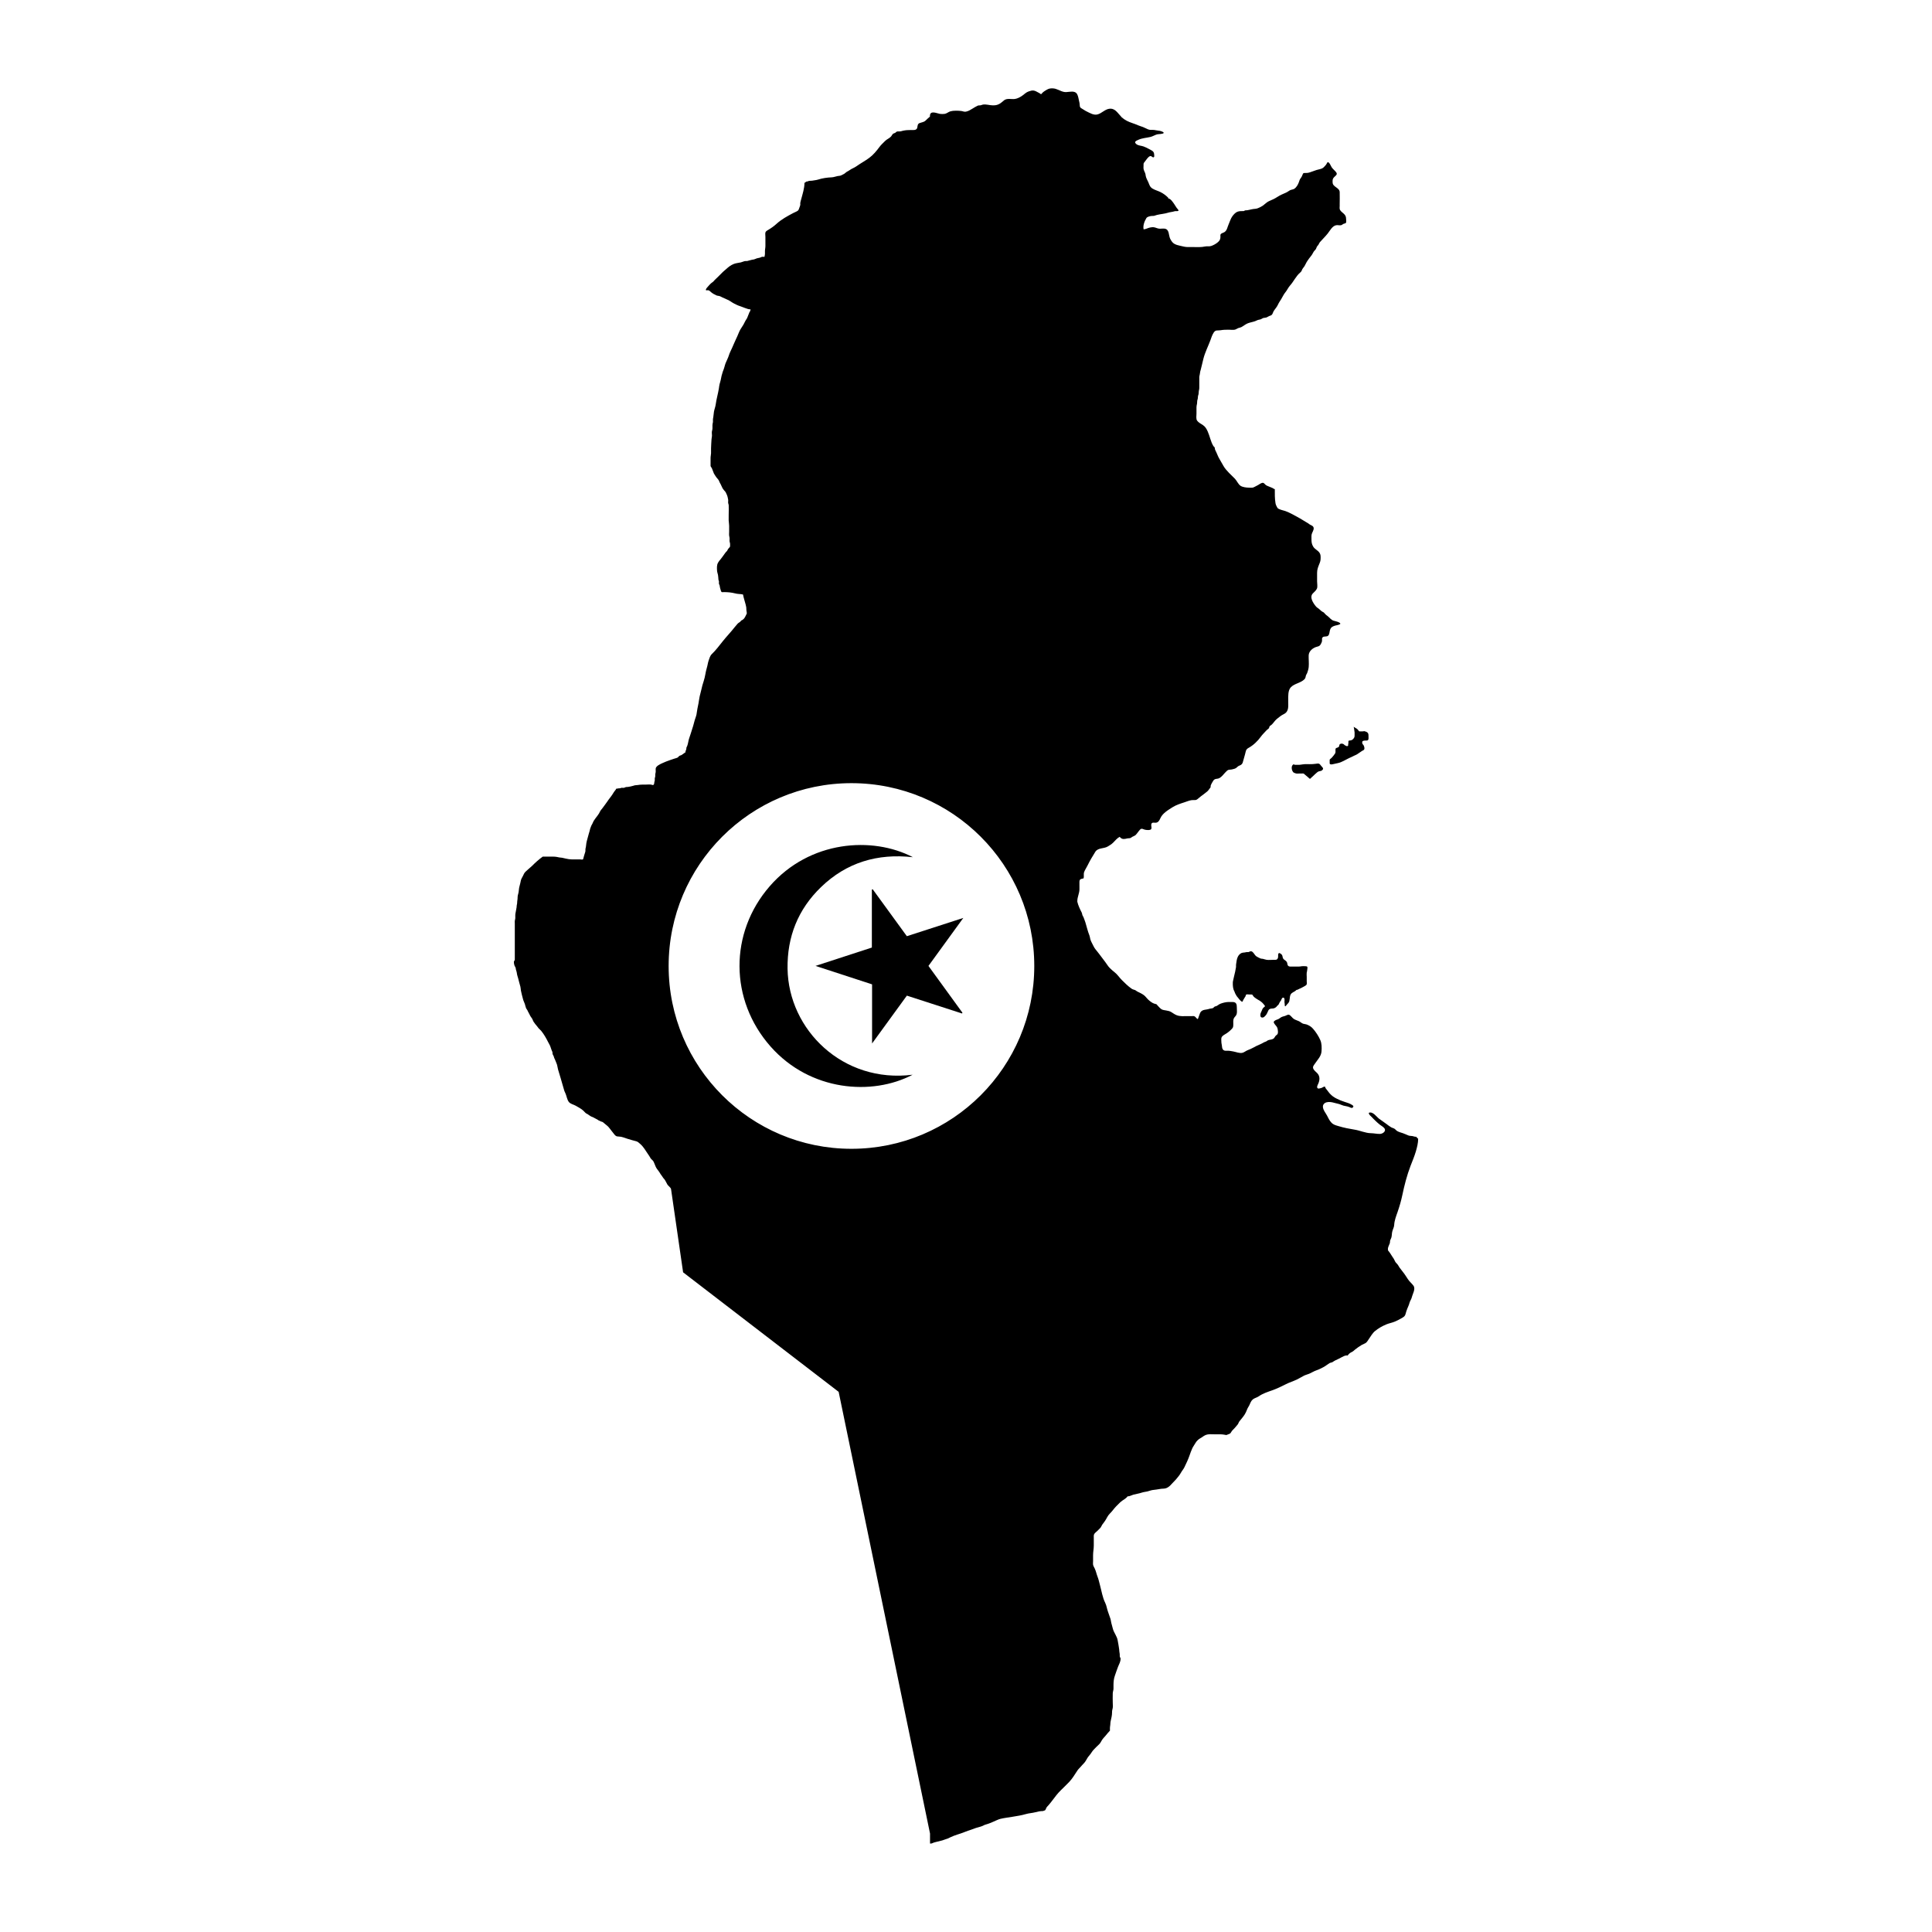 <?xml version="1.0" encoding="UTF-8"?>
<!-- Uploaded to: ICON Repo, www.iconrepo.com, Generator: ICON Repo Mixer Tools -->
<svg fill="#000000" width="800px" height="800px" version="1.1" viewBox="144 144 512 512" xmlns="http://www.w3.org/2000/svg">
 <g>
  <path d="m511.93 474.4c0.102-0.332 0.293-0.637 0.387-0.945 0.059-0.195 0.031-0.395 0.066-0.594 0.059-0.312 0.25-0.59 0.344-0.891 0.145-0.5 0.109-1.031 0.223-1.535 0.133-0.625 0.504-1.176 0.527-1.828 0.047-1.113 0.508-2.309 0.875-3.359 0.504-1.441 0.957-2.992 1.273-4.5 0.539-2.59 1.23-5.301 2.191-7.801 0.488-1.266 1.027-2.527 1.406-3.828 0.312-1.074 0.598-2.203 0.605-3.32l-0.559-0.559c-0.344 0.051-0.629-0.117-0.957-0.172-0.379-0.059-0.691-0.02-1.062-0.156-0.508-0.188-0.977-0.449-1.484-0.609-0.488-0.156-1.098-0.312-1.547-0.598-0.227-0.141-0.367-0.371-0.59-0.527-0.293-0.207-0.613-0.242-0.91-0.406-0.438-0.246-0.926-0.621-1.324-0.926-0.629-0.484-1.293-0.898-1.918-1.367-0.695-0.52-1.641-2.004-2.715-1.578-0.059 0.469 0.457 0.805 0.734 1.098 0.379 0.398 0.727 0.762 1.129 1.133 0.363 0.328 0.676 0.641 1.066 0.934 0.367 0.273 0.906 0.57 1.184 0.938 0.586 0.77-0.449 1.477-1.148 1.496-0.832 0.023-1.598-0.18-2.43-0.191-1.406-0.016-2.848-0.699-4.246-0.926-1.461-0.238-2.898-0.508-4.301-0.941-0.77-0.238-1.324-0.324-1.91-0.934-0.539-0.559-0.805-1.199-1.164-1.875-0.398-0.75-0.992-1.371-1.082-2.242-0.066-0.637 0.363-1.109 0.977-1.27 0.664-0.176 1.43-0.031 2.055 0.152 0.664 0.191 1.285 0.258 1.926 0.562 0.641 0.301 1.391 0.277 2.055 0.559 0.289 0.121 0.609 0.371 0.91 0.09 0.297-0.281 0.082-0.484-0.172-0.648-0.598-0.398-1.367-0.637-2.047-0.84-0.672-0.203-1.32-0.484-1.953-0.789-0.801-0.387-1.355-0.766-1.965-1.438-0.242-0.266-0.43-0.57-0.66-0.848-0.223-0.266-0.523-0.586-0.562-0.941h-0.188c-0.281 0.031-0.48 0.238-0.734 0.332-0.141 0.051-0.816 0.223-0.934 0.16-0.48-0.25-0.145-0.852 0.031-1.234 0.438-0.941 0.527-2.023-0.23-2.816-0.359-0.371-0.934-0.789-1.102-1.309-0.16-0.5 0.266-0.91 0.523-1.301 0.711-1.062 1.613-1.895 1.699-3.215 0.066-0.973 0.07-2.066-0.324-2.961-0.441-1.02-1.184-2.16-1.918-2.996-0.457-0.52-0.891-0.797-1.508-1.066-0.414-0.18-0.637-0.145-1.062-0.262-0.406-0.109-0.777-0.488-1.168-0.676-0.453-0.211-0.926-0.332-1.355-0.598-0.414-0.258-0.84-0.969-1.27-1.109-0.348-0.109-0.75 0.215-1.078 0.309-0.387 0.105-0.777 0.191-1.125 0.414-0.246 0.156-0.379 0.309-0.645 0.43-0.23 0.105-0.48 0.156-0.711 0.273-0.605 0.312-0.637 0.578-0.188 1.133 0.316 0.395 0.605 0.645 0.715 1.168 0.066 0.316 0.133 0.836 0.059 1.164-0.086 0.406-0.344 0.422-0.59 0.695-0.203 0.223-0.301 0.551-0.551 0.727-0.418 0.297-1.012 0.258-1.457 0.438-0.188 0.074-0.336 0.238-0.508 0.324-0.168 0.082-0.328 0.098-0.504 0.191-0.492 0.258-0.898 0.516-1.422 0.715-0.465 0.18-0.906 0.414-1.34 0.656-0.523 0.297-1.082 0.535-1.648 0.754-0.434 0.172-0.887 0.555-1.316 0.672-0.789 0.215-1.703-0.207-2.465-0.344-0.578-0.105-1.047-0.207-1.648-0.191-0.484 0.012-0.82 0.059-1.129-0.367-0.246-0.348-0.172-0.699-0.262-1.082-0.109-0.484-0.141-0.848-0.145-1.359-0.004-0.488-0.031-0.754 0.363-1.113 0.332-0.301 0.754-0.492 1.125-0.742 0.418-0.277 0.777-0.594 1.129-0.945 0.48-0.473 0.57-0.629 0.562-1.309v-0.371c0-0.328-0.031-0.656 0.039-0.977 0.098-0.449 0.352-0.66 0.625-1.004 0.465-0.578 0.262-1.527 0.273-2.238 0.012-0.777-0.156-1.371-1.023-1.402-0.781-0.023-1.559-0.047-2.309 0.141-0.359 0.09-0.707 0.18-1.047 0.324-0.383 0.16-0.68 0.453-1.059 0.625-0.152 0.07-0.309 0.039-0.453 0.137-0.156 0.098-0.23 0.262-0.395 0.352-0.293 0.168-0.719 0.121-1.055 0.238-0.754 0.273-1.672 0.109-2.215 0.797-0.238 0.301-0.293 0.695-0.453 1.039-0.125 0.266-0.195 0.664-0.352 0.883-0.371-0.18-0.516-0.613-0.902-0.766-0.211-0.086-0.488-0.031-0.711-0.031-0.371 0.004-0.746 0-1.117 0-0.941 0-1.91 0.102-2.805-0.23-0.5-0.18-0.973-0.527-1.406-0.801-0.492-0.309-0.785-0.348-1.355-0.457-0.434-0.086-1.008-0.121-1.355-0.367-0.469-0.332-0.902-0.91-1.309-1.32l-0.176-0.031c-0.66-0.133-1.102-0.434-1.605-0.836-0.367-0.297-0.625-0.551-0.922-0.922-0.188-0.23-0.402-0.449-0.645-0.625-0.543-0.398-1.113-0.641-1.703-0.934-0.242-0.121-0.414-0.324-0.66-0.406-0.371-0.125-0.578-0.145-0.922-0.395-0.918-0.656-1.703-1.43-2.508-2.231-0.664-0.66-1.188-1.508-1.93-2.074-0.457-0.352-0.852-0.711-1.266-1.117-0.5-0.488-0.789-1.062-1.219-1.613-0.359-0.457-0.68-0.922-1.039-1.375-0.336-0.434-0.641-0.875-0.996-1.301-0.367-0.438-0.82-0.984-1.055-1.496-0.246-0.535-0.574-1.059-0.77-1.586-0.168-0.449-0.172-0.887-0.348-1.328-0.434-1.09-0.695-2.242-1.031-3.352-0.145-0.48-0.344-0.938-0.508-1.406-0.07-0.191-0.227-0.352-0.293-0.551-0.09-0.277-0.086-0.5-0.223-0.762-0.457-0.891-0.891-1.809-1.129-2.801v-0.188c0-1.109 0.578-2.055 0.562-3.18-0.012-0.621-0.02-1.25-0.004-1.867 0.02-0.828 0.387-0.77 1.102-0.957 0.16-0.57-0.059-1.129 0.156-1.703 0.215-0.574 0.586-1.082 0.855-1.641 0.625-1.281 1.344-2.504 2.098-3.699 0.699-1.109 2.242-0.781 3.273-1.391 0.504-0.297 1.039-0.613 1.449-1.031 0.539-0.551 1.047-1.168 1.723-1.543l0.188 0.188c0.527 0.574 1.234 0.379 1.875 0.227 0.25-0.059 0.492-0.004 0.746-0.082 0.211-0.059 0.367-0.238 0.551-0.336 0.344-0.191 0.664-0.262 0.945-0.543 0.273-0.273 0.492-0.648 0.746-0.945 0.465-0.551 0.598-0.832 1.305-0.508 0.402 0.188 1.25 0.266 1.699 0.145 0.699-0.18 0.207-0.996 0.348-1.512 0.145-0.551 0.68-0.348 1.133-0.367 0.66-0.023 0.992-0.578 1.23-1.137 0.578-1.367 2.066-2.215 3.254-2.977 0.953-0.605 2.106-0.961 3.168-1.309 0.598-0.195 1.301-0.5 1.93-0.57 0.711-0.074 1.062 0.156 1.629-0.363 0.484-0.438 1.02-0.82 1.543-1.211 0.309-0.227 0.594-0.48 0.891-0.699 0.328-0.246 0.48-0.594 0.75-0.898 0.277-0.207 0.133-0.465 0.215-0.742 0.102-0.312 0.352-0.699 0.52-0.988 0.215-0.383 0.383-0.613 0.801-0.711 0.352-0.082 0.59-0.035 0.934-0.215 0.727-0.379 1.125-1.039 1.688-1.602 0.246-0.242 0.504-0.551 0.836-0.613 0.238-0.047 0.48-0.023 0.719-0.074 0.293-0.066 0.59-0.125 0.871-0.227 0.434-0.152 0.535-0.379 0.875-0.625 0.324-0.23 0.664-0.23 0.953-0.539 0.281-0.297 0.309-0.586 0.414-0.953 0.16-0.559 0.309-1.125 0.469-1.664 0.223-0.75 0.145-1.285 0.902-1.699 1.289-0.707 2.438-1.797 3.293-2.992 0.418-0.586 0.984-1.113 1.457-1.641 0.23-0.258 0.508-0.379 0.707-0.637 0.023-0.195 0.098-0.371 0.207-0.535 0.188-0.133 0.367-0.266 0.539-0.406 0.484-0.48 0.789-1.023 1.305-1.457 0.605-0.508 1.164-0.957 1.875-1.309 1.387-0.684 1.164-2.035 1.164-3.367v-0.371c0-1.059-0.082-2.562 0.695-3.375 0.957-1.004 2.57-1.102 3.57-2.086 0.379-0.367 0.297-0.648 0.449-1.094 0.066-0.195 0.215-0.359 0.293-0.551 0.188-0.5 0.379-1.117 0.422-1.648 0.09-0.996-0.035-2.039-0.012-3.043 0.031-1.176 1.16-2.07 2.242-2.324 0.695-0.168 0.832-0.359 1.125-0.988 0.141-0.301 0.168-0.367 0.18-0.691 0.016-0.289-0.09-0.598 0.168-0.82 0.438-0.379 1.125-0.016 1.512-0.488 0.301-0.367 0.289-0.973 0.422-1.41 0.23-0.746 0.613-0.945 1.309-1.176 0.352-0.117 1.23-0.191 1.445-0.504-0.047-0.43-1.352-0.695-1.719-0.797-0.77-0.207-1.043-0.77-1.648-1.234-0.293-0.223-0.492-0.336-0.742-0.641-0.328-0.406-0.289-0.316-0.711-0.559-0.324-0.188-0.539-0.469-0.832-0.699-0.273-0.223-0.574-0.371-0.805-0.648-0.73-0.863-1.812-2.469-0.836-3.465 0.352-0.363 0.902-0.816 1.094-1.305s0.031-1.34 0.031-1.875v-0.188c0-0.684 0.004-1.371 0-2.055-0.004-0.82 0.207-1.441 0.516-2.203 0.266-0.66 0.422-1.004 0.418-1.734 0-0.551 0.02-0.961-0.316-1.445-0.438-0.621-1.195-0.902-1.605-1.531-0.441-0.68-0.508-1.281-0.504-2.066 0-0.594-0.066-1.094 0.18-1.633 0.227-0.5 0.676-1.234 0.203-1.738-0.227-0.242-0.641-0.344-0.906-0.543-0.336-0.262-0.57-0.402-0.934-0.605-0.586-0.328-1.133-0.719-1.727-1.039-1.203-0.648-2.43-1.395-3.727-1.867-0.5-0.18-1.008-0.246-1.5-0.465-0.453-0.203-0.516-0.191-0.754-0.648-0.176-0.328-0.312-0.621-0.371-0.992-0.207-1.234-0.18-2.469-0.18-3.734h-0.188c-0.223-0.246-0.805-0.406-1.113-0.559-0.387-0.195-0.812-0.262-1.145-0.555-0.344-0.301-0.48-0.656-0.996-0.488-0.434 0.141-0.832 0.492-1.246 0.68-0.336 0.152-0.711 0.406-1.059 0.52-0.359 0.109-0.797 0.031-1.168 0.035-0.609 0.004-1.641-0.133-2.16-0.484-0.629-0.422-0.961-1.309-1.48-1.859-0.516-0.543-1.074-1.047-1.598-1.586-0.504-0.52-1.113-1.199-1.457-1.828-0.332-0.613-0.684-1.234-1.047-1.828-0.359-0.578-0.574-1.234-0.867-1.848-0.121-0.25-0.277-0.516-0.348-0.777-0.035-0.125-0.004-0.293-0.055-0.406-0.102-0.238-0.238-0.227-0.348-0.402-0.711-1.152-0.941-2.613-1.492-3.836-0.316-0.711-0.629-1.281-1.305-1.742-0.516-0.352-1.133-0.625-1.512-1.152-0.336-0.473-0.172-1.324-0.172-1.883s0.012-1.113 0-1.672c-0.004-0.348 0.082-0.613 0.145-0.941 0.059-0.312 0-0.629 0.086-0.941 0.074-0.277 0.152-0.434 0.145-0.734-0.012-0.371 0.102-0.52 0.172-0.855 0.07-0.344 0.016-0.672 0.109-1.012 0.086-0.301 0.098-0.523 0.09-0.836-0.004-0.594 0-1.184 0-1.777v-0.559c-0.066-0.465 0.156-0.988 0.188-1.457 0.02-0.301 0.109-0.527 0.188-0.816 0.262-0.961 0.457-1.945 0.707-2.91 0.422-1.668 1.203-3.18 1.82-4.812 0.281-0.75 0.48-1.48 0.926-2.156 0.508-0.766 0.988-0.465 1.777-0.598 0.754-0.133 1.438-0.145 2.211-0.145 0.5 0 1.152 0.109 1.633-0.016 0.301-0.082 0.578-0.301 0.875-0.414 0.273-0.098 0.543-0.121 0.797-0.246 0.598-0.309 1.098-0.77 1.727-1.02 0.625-0.242 1.289-0.332 1.926-0.559 0.262-0.09 0.508-0.25 0.777-0.332 0.398-0.121 0.664-0.074 1.023-0.324 0.441-0.301 0.672-0.191 1.148-0.316 0.277-0.07 0.52-0.273 0.781-0.383 0.301-0.133 0.555-0.141 0.766-0.406 0.195-0.246 0.258-0.594 0.414-0.867 0.352-0.598 0.836-1.043 1.125-1.684 0.25-0.555 0.574-1.02 0.891-1.527 0.383-0.613 0.645-1.266 1.113-1.82 0.484-0.578 0.727-1.23 1.23-1.789 0.973-1.074 1.566-2.5 2.707-3.457l0.188-0.188c0.195-0.188 0.238-0.465 0.363-0.695 0.16-0.293 0.406-0.52 0.578-0.797 0.277-0.453 0.453-0.945 0.762-1.387 0.281-0.406 0.59-0.852 0.91-1.234 0.324-0.383 0.488-0.73 0.734-1.164 0.156-0.273 0.418-0.449 0.578-0.695 0.16-0.246 0.191-0.52 0.359-0.766 0.117-0.172 0.273-0.289 0.379-0.473 0.125-0.227 0.191-0.449 0.367-0.648 0.664-0.766 1.426-1.477 2.055-2.273 0.59-0.742 1.238-2.062 2.289-2.215 0.414-0.059 0.855 0.09 1.27 0 0.242-0.055 0.359-0.211 0.559-0.324 0.145-0.082 0.574-0.152 0.68-0.258 0.211-0.211 0.074-0.891 0.07-1.188-0.012-0.434-0.121-0.73-0.406-1.066-0.336-0.398-0.91-0.727-1.176-1.176-0.203-0.336-0.102-0.828-0.102-1.215l-0.008-0.18c0-1.117 0.051-2.254 0.004-3.371-0.051-1.195-1.828-1.316-1.875-2.519-0.02-0.598-0.055-0.969 0.371-1.406 0.418-0.43 1.012-0.719 0.578-1.309-0.352-0.48-0.84-0.816-1.18-1.309-0.262-0.387-0.57-1.375-1.082-1.395-0.227 0.266-0.297 0.562-0.551 0.836-0.23 0.246-0.504 0.59-0.797 0.762-0.453 0.266-1.094 0.328-1.598 0.492-0.578 0.195-1.16 0.406-1.734 0.609-0.574 0.207-1.062 0.188-1.676 0.188l-0.188 0.188c-0.172 0.383-0.293 0.789-0.555 1.125-0.328 0.406-0.332 0.578-0.516 1.078-0.219 0.645-0.648 1.43-1.254 1.805-0.324 0.195-0.777 0.203-1.129 0.383-0.367 0.188-0.641 0.453-1.023 0.613-0.777 0.332-1.621 0.691-2.336 1.164-0.645 0.43-1.402 0.77-2.109 1.066-0.414 0.176-0.836 0.5-1.176 0.797-0.387 0.348-0.609 0.508-1.066 0.746-0.301 0.156-0.562 0.281-0.883 0.398-0.406 0.145-0.699 0.117-1.125 0.18-0.73 0.105-1.402 0.371-2.152 0.359l-0.371 0.188c-0.586 0-1.137-0.031-1.691 0.18-0.492 0.191-0.984 0.73-1.305 1.164-0.473 0.637-0.695 1.48-1.023 2.203-0.316 0.695-0.383 1.496-1.02 1.977-0.25 0.191-0.848 0.328-1.039 0.559-0.156 0.195-0.098 0.473-0.098 0.715 0.004 0.629-0.172 1.008-0.656 1.43-0.504 0.441-1.129 0.781-1.758 1.008-0.559 0.203-1.129 0.02-1.699 0.152-0.984 0.223-2.016 0.145-3.039 0.145-0.48 0-0.961-0.004-1.441 0-0.695 0.012-1.355-0.18-2.031-0.328-0.609-0.133-1.164-0.266-1.699-0.598-0.414-0.258-0.797-0.855-1.012-1.316-0.422-0.898-0.172-2.457-1.449-2.637-0.379-0.051-0.82 0.012-1.203 0.016-0.559 0.004-0.891-0.195-1.406-0.336-0.441-0.121-0.973-0.047-1.402 0.055-0.465 0.105-1.102 0.457-1.566 0.449-0.211-1.008 0.223-2.117 0.734-2.977 0.223-0.367 0.863-0.484 1.293-0.562 0.23-0.039 0.469 0.02 0.711-0.031 0.262-0.059 0.523-0.176 0.785-0.242 0.992-0.25 2.023-0.293 2.992-0.605 0.449-0.145 0.875-0.156 1.32-0.273 0.242-0.066 0.379-0.125 0.637-0.145 0.281-0.02 0.609 0.105 0.801-0.172-0.109-0.273-0.398-0.5-0.555-0.75-0.203-0.316-0.395-0.645-0.613-0.953-0.328-0.465-0.969-1.477-1.586-1.484l0.008-0.18c-0.598-0.609-1.289-1.117-2.055-1.5-0.691-0.344-1.438-0.52-2.098-0.922-0.734-0.449-0.805-0.957-1.117-1.684-0.242-0.57-0.586-1.066-0.695-1.691-0.051-0.281-0.039-0.465-0.152-0.734-0.172-0.43-0.414-0.828-0.441-1.293-0.016-0.25 0.02-0.516 0.016-0.766-0.012-0.535 0-0.555 0.316-0.938 0.301-0.363 0.996-1.512 1.547-1.527 0.281-0.012 0.645 0.594 0.922 0.242 0.098-0.121 0.035-0.543 0.023-0.695-0.047-0.855-0.676-1.027-1.324-1.387-0.492-0.273-0.945-0.5-1.477-0.695-0.609-0.227-1.359-0.191-1.891-0.605-0.801-0.629-0.051-0.906 0.559-1.18 1.008-0.449 2.141-0.488 3.188-0.746 0.594-0.145 1.137-0.516 1.723-0.672 0.348-0.098 1.664-0.051 1.773-0.406-0.145-0.352-1.031-0.551-1.352-0.574-0.422-0.031-0.797-0.141-1.215-0.191-0.59-0.066-1.066 0.082-1.633-0.172-0.441-0.195-0.887-0.43-1.34-0.613-0.434-0.18-0.871-0.266-1.309-0.465-0.469-0.211-0.969-0.398-1.457-0.559-1.082-0.367-1.961-0.77-2.848-1.543l-0.148-0.188c-0.973-0.984-1.605-2.297-3.184-2.066-1.078 0.156-1.941 1.148-2.977 1.465-1.074 0.332-2.086-0.344-3.004-0.781-0.484-0.23-0.883-0.555-1.359-0.812-0.559-0.293-0.395-0.812-0.492-1.355-0.098-0.52-0.207-1.039-0.336-1.543-0.145-0.562-0.328-1.203-0.988-1.426-0.848-0.289-1.93 0.152-2.805-0.02-1.031-0.203-1.898-0.922-2.984-0.941-0.59-0.012-0.977 0.023-1.5 0.324-0.504 0.289-1.195 0.68-1.496 1.176l-0.191 0.004c-0.227-0.223-0.66-0.398-0.938-0.562-0.25-0.152-0.555-0.301-0.848-0.352-0.492-0.09-0.926 0.059-1.391 0.215-0.656 0.215-1.098 0.691-1.641 1.082-0.574 0.414-1.301 0.82-2.016 0.918-0.961 0.133-2.055-0.277-2.883 0.367-0.562 0.438-0.867 0.82-1.547 1.094-0.508 0.207-0.918 0.238-1.457 0.23-0.867-0.004-1.75-0.352-2.613-0.195-0.273 0.051-0.457 0.191-0.746 0.203-0.281 0.012-0.406-0.016-0.656 0.102-0.434 0.203-0.906 0.492-1.324 0.75-0.594 0.359-1.066 0.676-1.758 0.812-0.48 0.09-0.785-0.125-1.23-0.176-0.832-0.098-2.074-0.137-2.875 0.09-0.523 0.152-0.969 0.578-1.492 0.672-0.348 0.059-0.957 0.059-1.316 0-0.789-0.133-2.606-1.031-2.621 0.551l0.008 0.176c-0.359 0.332-0.711 0.57-1.039 0.938-0.367 0.414-0.785 0.5-1.309 0.656-0.367 0.105-0.648 0.152-0.82 0.48-0.133 0.25-0.133 0.656-0.215 0.926-0.207 0.684-1.062 0.559-1.664 0.555-0.707-0.004-1.387 0.031-2.066 0.18-0.352 0.082-0.609 0.191-0.984 0.195-0.301 0.004-0.523-0.047-0.785 0.098-0.121 0.066-0.211 0.203-0.328 0.277-0.152 0.098-0.395 0.117-0.527 0.211-0.242 0.172-0.359 0.504-0.551 0.727-0.465 0.539-1.109 0.711-1.605 1.219-0.504 0.52-1.055 0.992-1.48 1.57-0.77 1.047-1.656 2.121-2.711 2.898-1.102 0.816-2.328 1.461-3.449 2.262-0.559 0.398-1.219 0.59-1.773 1.008-0.242 0.18-0.453 0.262-0.707 0.414-0.332 0.203-0.508 0.465-0.871 0.629-0.25 0.125-0.516 0.289-0.777 0.379-0.273 0.102-0.543 0.07-0.82 0.133-0.504 0.105-1.027 0.312-1.543 0.336-1.266 0.055-2.453 0.223-3.668 0.609-0.504 0.16-1.02 0.168-1.531 0.281-0.277 0.055-0.543 0-0.82 0.051-0.242 0.047-0.406 0.215-0.672 0.172l-0.543 0.367c0 1.445-0.484 2.875-0.848 4.262-0.09 0.344-0.223 0.719-0.266 1.066-0.02 0.152 0.031 0.309 0.012 0.457-0.023 0.242-0.137 0.488-0.223 0.715-0.117 0.316-0.191 0.707-0.469 0.891-0.367 0.246-0.832 0.406-1.219 0.613-1.559 0.832-3.098 1.652-4.414 2.863-0.684 0.629-1.438 1.145-2.238 1.621-0.289 0.172-0.637 0.359-0.695 0.715-0.059 0.344 0.012 0.766 0.012 1.113 0 0.801-0.012 1.602 0 2.41 0.004 0.469-0.125 0.898-0.121 1.375 0 0.25 0.004 0.5 0 0.75-0.004 0.273-0.098 0.473-0.125 0.734-0.188 0-0.383-0.016-0.57-0.004-0.266 0.016-0.398 0.172-0.641 0.23-0.266 0.066-0.523 0.098-0.789 0.172-0.383 0.105-0.629 0.309-1.031 0.336-0.359 0.023-0.707 0.191-1.066 0.246-0.168 0.023-0.293 0.105-0.457 0.133-0.195 0.035-0.418-0.02-0.621 0.02-0.383 0.07-0.734 0.262-1.109 0.348-0.629 0.152-1.273 0.172-1.898 0.43-0.754 0.312-1.32 0.742-1.918 1.293-0.324 0.297-0.672 0.543-0.984 0.863-0.367 0.371-0.742 0.742-1.109 1.109-0.328 0.328-0.672 0.625-0.988 0.957-0.141 0.145-0.277 0.312-0.422 0.465-0.168 0.172-0.406 0.258-0.57 0.43-0.238 0.25-0.516 0.488-0.73 0.766-0.203 0.262-0.746 0.711-0.605 1.066 0.211 0.066 0.453-0.047 0.664 0.016 0.266 0.074 0.469 0.316 0.676 0.488 0.422 0.352 0.938 0.645 1.438 0.867 0.238 0.105 0.441 0.086 0.68 0.141 0.312 0.066 0.629 0.262 0.906 0.395 0.465 0.223 0.945 0.438 1.422 0.641 0.621 0.262 1.117 0.719 1.723 1.008 0.473 0.227 0.984 0.5 1.48 0.645 0.434 0.133 0.852 0.332 1.285 0.48 0.5 0.168 1.008 0.398 1.547 0.387l-0.121 0.492c-0.203 0.18-0.297 0.609-0.418 0.855-0.18 0.367-0.262 0.777-0.473 1.117-0.195 0.312-0.414 0.594-0.562 0.957-0.172 0.414-0.402 0.766-0.645 1.137-0.344 0.52-0.664 1.008-0.891 1.602-0.258 0.656-0.555 1.301-0.855 1.934-0.332 0.695-0.609 1.402-0.926 2.098-0.301 0.66-0.648 1.305-0.863 2.004-0.215 0.715-0.598 1.367-0.867 2.066-0.125 0.328-0.223 0.672-0.309 1.008-0.105 0.438-0.281 0.812-0.434 1.234-0.258 0.742-0.414 1.449-0.551 2.215-0.07 0.387-0.227 0.762-0.312 1.145-0.086 0.367-0.117 0.734-0.176 1.109-0.227 1.395-0.645 2.781-0.832 4.188-0.09 0.672-0.352 1.293-0.469 1.949-0.105 0.613-0.117 1.246-0.246 1.844-0.066 0.297 0.02 0.598-0.02 0.898-0.047 0.301-0.133 0.523-0.133 0.832 0.004 0.289-0.004 0.578 0 0.867 0.004 0.289-0.07 0.453-0.133 0.719-0.074 0.336 0 0.797 0.004 1.152 0.004 0.367-0.117 0.68-0.125 1.047-0.023 0.797-0.121 1.543-0.121 2.348 0 0.434 0.012 0.871 0 1.309-0.012 0.441-0.133 0.852-0.125 1.301 0.004 0.699 0 1.402 0 2.098l0.121 0.246c0.242 0.223 0.379 0.797 0.523 1.109 0.098 0.203 0.145 0.418 0.242 0.621 0.125 0.262 0.328 0.488 0.469 0.742 0.227 0.406 0.613 0.695 0.836 1.102 0.109 0.203 0.156 0.418 0.273 0.621 0.121 0.207 0.246 0.418 0.336 0.645 0.195 0.473 0.418 0.938 0.77 1.336 0.18 0.203 0.336 0.328 0.465 0.574 0.109 0.215 0.211 0.457 0.309 0.68 0.172 0.395 0.227 0.781 0.309 1.195 0.066 0.324-0.047 0.66 0.02 0.973 0.039 0.191 0.121 0.316 0.133 0.516 0.047 0.855-0.004 1.734-0.004 2.594 0 0.48-0.016 0.961-0.004 1.438 0.016 0.484 0.125 0.934 0.125 1.426v1.566c0 0.387-0.055 0.816 0.023 1.199 0.055 0.246 0.098 0.414 0.098 0.68 0 0.227-0.035 0.484-0.004 0.711 0.031 0.215 0.121 0.395 0.133 0.613 0.012 0.207-0.004 0.414-0.004 0.621v0.121c-0.141 0.262-0.312 0.395-0.492 0.609-0.133 0.156-0.168 0.344-0.273 0.504-0.09 0.141-0.227 0.23-0.336 0.352-0.238 0.262-0.406 0.578-0.625 0.852-0.277 0.348-0.504 0.734-0.797 1.066-0.246 0.277-0.5 0.59-0.676 0.918-0.348 0.621-0.293 1.406-0.25 2.102 0.02 0.383 0.18 0.762 0.25 1.133 0.082 0.414 0.066 0.816 0.117 1.234 0.02 0.172 0.105 0.301 0.137 0.469 0.035 0.188-0.047 0.398-0.012 0.586 0.023 0.156 0.102 0.25 0.16 0.395 0.082 0.176 0.051 0.297 0.086 0.469 0.066 0.328 0.18 0.695 0.277 1.02 0.152 0.52 0.348 0.367 0.801 0.367 1.031 0 1.996 0.09 2.992 0.344 0.312 0.074 0.656 0.145 0.977 0.152 0.387 0.004 0.715 0.07 1.098 0.141 0.156 0.898 0.469 1.754 0.691 2.637 0.109 0.438 0.195 0.781 0.188 1.234-0.004 0.406 0.125 0.762 0.121 1.168l-0.492 0.988c-0.152 0.277-0.352 0.5-0.609 0.68-0.105 0.074-0.246 0.105-0.348 0.176-0.141 0.102-0.203 0.258-0.332 0.367-0.238 0.203-0.488 0.281-0.684 0.527-0.23 0.297-0.504 0.562-0.734 0.863-0.992 1.285-2.125 2.438-3.144 3.715-0.945 1.184-1.84 2.398-2.953 3.461-0.43 0.406-0.613 1.109-0.812 1.664-0.215 0.621-0.277 1.285-0.473 1.91-0.359 1.148-0.441 2.371-0.832 3.523-0.258 0.762-0.469 1.527-0.637 2.316-0.152 0.742-0.406 1.473-0.523 2.215-0.152 0.938-0.301 1.914-0.52 2.856-0.109 0.492-0.133 1.008-0.242 1.512-0.145 0.66-0.438 1.285-0.59 1.945-0.16 0.699-0.387 1.402-0.613 2.09-0.238 0.719-0.441 1.477-0.711 2.188-0.258 0.691-0.281 1.438-0.551 2.121-0.051 0.133-0.16 0.277-0.195 0.406-0.039 0.156-0.004 0.301-0.047 0.457-0.082 0.316-0.262 0.508-0.223 0.863h-0.121c-0.258 0.227-0.578 0.422-0.852 0.621-0.211 0.152-0.473 0.141-0.68 0.301-0.16 0.121-0.258 0.316-0.438 0.414-0.25 0.137-0.621 0.195-0.891 0.297-0.332 0.125-0.664 0.215-1.004 0.336-0.766 0.277-1.523 0.539-2.242 0.891-0.555 0.266-1.633 0.75-1.656 1.449-0.012 0.266 0.02 0.539 0.012 0.805-0.012 0.211-0.086 0.395-0.117 0.598-0.031 0.195 0.02 0.398-0.004 0.598-0.023 0.207-0.121 0.371-0.137 0.586-0.012 0.145 0.016 0.297 0.012 0.441-0.012 0.18-0.082 0.312-0.117 0.484-0.039 0.195-0.012 0.371-0.102 0.562-0.191 0.402-0.457 0.156-0.801 0.105-0.43-0.059-0.926 0.004-1.367 0.004l-0.988 0.008c-0.418 0-0.742 0.047-1.145 0.109-0.258 0.047-0.504 0.016-0.762 0.07-0.18 0.039-0.359 0.109-0.535 0.156-0.422 0.109-0.902 0.242-1.328 0.281-0.203 0.02-0.367-0.02-0.57 0.051-0.223 0.074-0.371 0.188-0.621 0.191-0.156 0.004-0.316-0.031-0.469-0.012-0.25 0.031-0.449 0.188-0.711 0.133l-0.742 0.121c-0.012 0.207-0.246 0.43-0.367 0.586-0.188 0.242-0.336 0.48-0.492 0.742-0.434 0.719-1.023 1.352-1.477 2.066-0.379 0.594-0.84 1.113-1.234 1.691-0.152 0.223-0.332 0.398-0.492 0.609-0.195 0.258-0.293 0.562-0.457 0.84-0.516 0.863-1.352 1.629-1.691 2.578-0.086 0.242-0.242 0.406-0.344 0.641-0.109 0.25-0.223 0.559-0.312 0.816-0.066 0.191-0.102 0.414-0.145 0.605-0.059 0.266-0.172 0.516-0.23 0.777-0.195 0.82-0.484 1.629-0.637 2.457-0.055 0.316-0.09 0.664-0.121 0.984-0.02 0.223-0.117 0.395-0.125 0.613-0.016 0.266 0.031 0.488-0.051 0.75-0.082 0.246-0.156 0.457-0.223 0.707-0.051 0.203-0.109 0.418-0.18 0.613-0.047 0.125-0.121 0.57-0.203 0.637-0.133 0.098-0.539 0.016-0.695 0.012h-0.734c-1.047 0-2.062 0.051-3.078-0.211-0.328-0.086-0.645-0.152-0.977-0.223-0.25-0.055-0.5-0.035-0.746-0.086-0.523-0.109-0.992-0.215-1.535-0.215h-2.781-0.121c-1.027 0.742-1.996 1.617-2.898 2.523-0.332 0.336-0.719 0.586-1.047 0.922-0.348 0.359-0.75 0.59-0.988 1.043-0.191 0.367-0.336 0.75-0.562 1.109-0.262 0.418-0.348 0.941-0.441 1.414-0.09 0.434-0.23 0.836-0.316 1.273-0.086 0.434-0.07 0.906-0.176 1.324-0.105 0.402-0.227 0.797-0.223 1.23 0.012 0.484-0.125 0.922-0.121 1.414 0 0.238-0.051 0.367-0.098 0.586-0.047 0.207-0.012 0.406-0.055 0.613-0.105 0.504-0.168 1.027-0.281 1.527-0.102 0.438-0.039 0.887-0.055 1.336-0.012 0.25-0.109 0.473-0.137 0.719-0.02 0.227 0.004 0.473 0.004 0.699v2.812 6.801l-0.246 0.492c-0.004 0.363 0.055 0.754 0.191 1.094 0.09 0.227 0.262 0.371 0.297 0.625 0.031 0.23 0.039 0.402 0.133 0.625 0.145 0.367 0.168 0.742 0.242 1.117 0.059 0.301 0.191 0.598 0.262 0.902 0.176 0.754 0.402 1.516 0.605 2.266 0.09 0.348 0.07 0.672 0.137 1.02 0.07 0.371 0.16 0.742 0.25 1.109 0.102 0.406 0.223 0.816 0.324 1.23 0.105 0.434 0.344 0.805 0.469 1.23 0.109 0.363 0.191 0.75 0.328 1.109 0.07 0.18 0.242 0.324 0.328 0.5 0.098 0.211 0.172 0.402 0.301 0.609 0.238 0.383 0.387 0.828 0.641 1.188 0.133 0.18 0.273 0.359 0.379 0.555 0.141 0.25 0.191 0.539 0.363 0.77 0.281 0.395 0.535 0.77 0.871 1.125 0.16 0.172 0.266 0.371 0.418 0.551 0.223 0.262 0.516 0.465 0.73 0.734 0.699 0.871 1.293 1.898 1.789 2.902 0.242 0.5 0.543 0.91 0.691 1.445 0.074 0.273 0.176 0.551 0.281 0.812 0.086 0.207 0.227 0.402 0.211 0.637-0.051 0.414 0.223 0.625 0.348 0.988 0.074 0.215 0.066 0.348 0.191 0.559 0.105 0.172 0.16 0.332 0.23 0.52 0.137 0.367 0.328 0.742 0.438 1.113 0.121 0.406 0.145 0.836 0.266 1.246 0.438 1.465 0.887 2.906 1.293 4.383 0.09 0.328 0.215 0.672 0.293 1.004 0.09 0.387 0.273 0.672 0.418 1.039 0.277 0.684 0.383 1.508 0.82 2.121 0.414 0.578 1.27 0.707 1.855 1.043 0.684 0.395 1.445 0.777 2.031 1.324 0.211 0.203 0.398 0.441 0.621 0.629 0.168 0.141 0.336 0.18 0.523 0.297 0.297 0.188 0.578 0.434 0.891 0.594 0.145 0.074 0.332 0.121 0.488 0.191 0.246 0.117 0.465 0.242 0.695 0.371 0.18 0.105 0.363 0.172 0.543 0.289 0.137 0.09 0.324 0.266 0.488 0.277l0.492 0.246c0.309-0.023 0.695 0.348 0.922 0.551 0.328 0.293 0.699 0.535 0.992 0.867 0.562 0.645 1.043 1.387 1.605 2.035 0.328 0.379 0.559 0.484 1.043 0.488 0.43 0.004 0.926 0.098 1.32 0.242 0.762 0.289 1.523 0.5 2.309 0.73 0.359 0.105 0.715 0.195 1.078 0.289 0.422 0.109 0.715 0.422 1.039 0.699 0.898 0.77 1.422 1.773 2.082 2.719 0.223 0.316 0.441 0.641 0.621 0.984 0.203 0.387 0.641 0.59 0.84 0.984 0.207 0.398 0.352 0.855 0.535 1.27 0.211 0.48 0.449 0.801 0.777 1.199 0.301 0.367 0.484 0.812 0.797 1.18 0.188 0.223 0.309 0.492 0.492 0.719 0.152 0.18 0.316 0.332 0.438 0.535 0.227 0.383 0.406 0.785 0.629 1.168 0.137 0.238 0.371 0.379 0.539 0.59 0.121 0.152 0.418 0.402 0.43 0.613l3.195 22.066 41.223 31.676 24.215 117.05v2.648c0.414 0.066 0.621-0.102 0.977-0.238 0.332-0.125 0.691-0.168 1.027-0.273 0.598-0.188 1.164-0.23 1.727-0.48 0.312-0.137 0.629-0.188 0.941-0.316 0.266-0.109 0.527-0.262 0.801-0.379 0.598-0.262 1.184-0.52 1.809-0.699 1.258-0.363 2.445-0.922 3.707-1.309 0.398-0.121 0.777-0.293 1.164-0.422 0.43-0.152 0.852-0.207 1.273-0.367 0.156-0.059 0.438-0.141 0.59-0.223 0.359-0.191 0.539-0.277 0.941-0.379 0.637-0.168 1.258-0.457 1.863-0.707 0.578-0.242 1.266-0.609 1.867-0.75 1.062-0.246 2.152-0.371 3.223-0.551 1.184-0.195 2.352-0.367 3.496-0.707 0.797-0.238 1.652-0.258 2.457-0.473 0.645-0.172 1.375-0.336 2.039-0.324l0.559-0.188c0.246-0.227 0.25-0.504 0.414-0.762 0.141-0.215 0.348-0.402 0.52-0.598 0.398-0.453 0.762-0.922 1.125-1.402 0.641-0.855 1.289-1.719 2.051-2.473 0.781-0.777 1.586-1.531 2.344-2.332 0.848-0.902 1.473-1.984 2.152-3.008 0.262-0.398 0.641-0.691 0.938-1.062 0.395-0.492 0.969-0.957 1.27-1.5 0.297-0.527 0.551-0.984 0.973-1.445 0.434-0.473 0.672-1.047 1.125-1.5 0.441-0.449 0.848-0.891 1.32-1.309 0.441-0.387 0.559-0.727 0.848-1.195 0.25-0.414 0.695-0.863 1.012-1.234 0.371-0.438 0.711-0.898 1.125-1.305v-0.188c0-0.328-0.023-0.656 0.039-0.977 0.09-0.422 0.051-0.867 0.137-1.273 0.168-0.789 0.398-1.594 0.387-2.43-0.012-0.453 0.082-0.68 0.172-1.113 0.082-0.398 0.016-0.863 0.016-1.27 0-0.883-0.051-1.777-0.004-2.66 0.02-0.422 0.188-0.789 0.195-1.215 0.004-0.324 0-0.648 0-0.977 0-0.836 0.086-1.691 0.371-2.481 0.289-0.785 0.52-1.582 0.84-2.359 0.262-0.641 0.719-1.426 0.656-2.137v-0.188c-0.332-0.238-0.152-0.781-0.227-1.125-0.09-0.398-0.098-0.746-0.137-1.164-0.082-0.797-0.273-1.602-0.398-2.387-0.172-1.047-0.961-1.969-1.25-2.977-0.156-0.539-0.289-1.09-0.438-1.633-0.09-0.328-0.098-0.691-0.195-1.004-0.227-0.68-0.465-1.371-0.711-2.051-0.266-0.75-0.344-1.523-0.699-2.242-0.727-1.461-0.969-3.164-1.395-4.715-0.203-0.73-0.352-1.5-0.629-2.195-0.297-0.742-0.422-1.527-0.777-2.242-0.168-0.332-0.383-0.68-0.434-1.043-0.035-0.258 0.012-0.578 0.012-0.84v-1.602c0-0.875 0.191-1.699 0.188-2.559-0.004-0.695 0.012-1.391 0-2.086-0.004-0.371-0.059-0.73 0.172-1.055 0.191-0.266 0.527-0.504 0.762-0.734 0.25-0.25 0.504-0.492 0.75-0.75 0.281-0.293 0.332-0.562 0.543-0.891 0.238-0.359 0.52-0.645 0.746-1.02 0.223-0.363 0.43-0.664 0.613-1.039 0.359-0.695 0.945-1.113 1.41-1.723 0.59-0.777 1.32-1.531 2.047-2.203 0.637-0.586 1.387-0.832 1.918-1.535 0.523 0.02 1.102-0.336 1.605-0.469 0.711-0.188 1.441-0.281 2.137-0.52 0.484-0.168 1.004-0.203 1.492-0.316 0.484-0.117 0.941-0.312 1.441-0.383 0.645-0.09 1.301-0.141 1.941-0.277 0.559-0.117 1.133-0.016 1.656-0.227 0.594-0.242 0.988-0.621 1.406-1.098 0.395-0.457 0.84-0.832 1.215-1.289 0.469-0.574 0.906-1.062 1.273-1.738 0.258-0.473 0.613-0.848 0.863-1.344 0.508-1.039 1.012-2.102 1.387-3.188 0.211-0.613 0.438-1.25 0.711-1.848 0.215-0.484 0.609-0.988 0.867-1.461 0.242-0.453 0.812-1.008 1.266-1.238 0.438-0.227 0.777-0.539 1.215-0.766 0.855-0.449 1.91-0.277 2.856-0.277h1.391c0.535 0 0.938 0.117 1.457 0.188l0.934-0.371c0.277-0.203 0.352-0.492 0.551-0.746 0.227-0.289 0.535-0.5 0.754-0.789 0.242-0.312 0.52-0.586 0.754-0.887 0.203-0.25 0.25-0.57 0.449-0.828 0.469-0.609 1.004-1.176 1.41-1.832 0.25-0.414 0.449-0.805 0.605-1.258 0.145-0.422 0.402-0.734 0.594-1.129 0.277-0.562 0.441-1.164 0.941-1.594 0.453-0.387 1.102-0.484 1.598-0.836 1.074-0.762 2.328-1.145 3.559-1.586 1.199-0.43 2.422-1.004 3.551-1.586 0.992-0.52 2.117-0.84 3.129-1.344 0.586-0.289 1.137-0.648 1.727-0.945 0.449-0.227 0.945-0.332 1.402-0.523 0.656-0.281 1.273-0.695 1.965-0.922 0.59-0.191 1.168-0.504 1.727-0.785 0.594-0.309 1.109-0.746 1.676-1.09 0.262-0.156 0.543-0.141 0.797-0.281 0.266-0.145 0.453-0.336 0.746-0.457 0.605-0.246 1.117-0.543 1.688-0.84 0.395-0.207 0.953-0.523 1.406-0.465h0.188c0.301-0.441 0.645-0.711 1.125-0.934 0.367-0.172 0.52-0.395 0.84-0.641 0.562-0.434 1.152-0.875 1.785-1.234 0.332-0.191 0.766-0.316 1.074-0.539 0.301-0.215 0.535-0.656 0.746-0.953 0.484-0.68 0.988-1.605 1.637-2.141 0.902-0.742 1.91-1.328 3.008-1.785 0.742-0.309 1.543-0.441 2.281-0.75 0.562-0.23 1.109-0.516 1.633-0.816 0.68-0.395 1.047-0.523 1.238-1.316 0.105-0.43 0.273-0.91 0.438-1.324 0.207-0.52 0.43-0.938 0.562-1.48 0.141-0.555 0.504-0.969 0.637-1.535 0.203-0.891 1.055-2.18 0.414-3.059-0.473-0.645-1.082-1.082-1.516-1.789-0.293-0.48-0.625-0.938-0.941-1.406-0.379-0.555-0.832-1.02-1.211-1.578-0.16-0.246-0.301-0.516-0.465-0.754-0.168-0.246-0.398-0.402-0.57-0.641-0.211-0.281-0.309-0.645-0.504-0.945-0.121-0.188-0.258-0.367-0.371-0.555-0.367-0.578-0.715-1.16-1.168-1.688v-0.188c-0.043-0.328 0.02-0.477 0.105-0.762zm-142.29-25.957c-26.758 0-48.445-21.688-48.445-48.445s21.688-48.453 48.445-48.453c26.758 0 48.453 21.688 48.453 48.453 0 26.762-21.695 48.445-48.453 48.445zm130.83-106.89c-0.152-0.074-0.227-0.211-0.352-0.309-0.082-0.066-0.23-0.105-0.328-0.141-0.191-0.07-0.453-0.031-0.637 0.055-0.242 0.117-0.195 0.414-0.277 0.621-0.082 0.207-0.266 0.277-0.457 0.352-0.18 0.07-0.422 0.098-0.484 0.316-0.051 0.18-0.012 0.418-0.012 0.609 0 0.211 0 0.371-0.082 0.57-0.039 0.102-0.098 0.145-0.168 0.227-0.086 0.105-0.125 0.23-0.223 0.328-0.172 0.176-0.316 0.383-0.48 0.574-0.168 0.207-0.43 0.336-0.594 0.551v0.277c0 0.18 0.004 0.359 0 0.539-0.004 0.191-0.031 0.312 0.16 0.402 0.277 0.125 0.598 0.004 0.883-0.047 0.398-0.074 0.785-0.18 1.184-0.262 0.508-0.102 0.977-0.328 1.445-0.555 0.699-0.344 1.375-0.746 2.098-1.039 0.281-0.117 0.539-0.281 0.816-0.402 0.238-0.105 0.48-0.195 0.695-0.336 0.438-0.293 0.855-0.605 1.305-0.887 0.227-0.141 0.551-0.203 0.605-0.504 0.047-0.262-0.012-0.551-0.109-0.789-0.074-0.18-0.137-0.273-0.266-0.414-0.074-0.082-0.137-0.172-0.168-0.281-0.031-0.121-0.047-0.406 0.02-0.516 0.07-0.109 0.176-0.141 0.297-0.176 0.301-0.086 0.578-0.039 0.883-0.066 0.293-0.023 0.406-0.188 0.441-0.469 0.023-0.203 0-0.43 0-0.637 0-0.297 0.012-0.551-0.121-0.82-0.055-0.121-0.117-0.168-0.223-0.238-0.059-0.039-0.121-0.082-0.18-0.125-0.082-0.055-0.145-0.047-0.23-0.082-0.18-0.066-0.293-0.141-0.492-0.102-0.133 0.023-0.238 0.047-0.379 0.039h-0.402c-0.117 0-0.281 0.039-0.395-0.004-0.156-0.066-0.281-0.309-0.383-0.43-0.105-0.125-0.246-0.227-0.383-0.324-0.125-0.086-0.266-0.152-0.398-0.23-0.098-0.055-0.246-0.191-0.352-0.215 0.09 0.211 0.125 0.492 0.145 0.719 0.02 0.25 0.098 0.508 0.109 0.766 0.012 0.211 0 0.434 0 0.645 0 0.258 0.012 0.48-0.105 0.715-0.242 0.473-0.629 0.766-1.164 0.785-0.145 0.004-0.223-0.023-0.312 0.105-0.059 0.09-0.066 0.188-0.066 0.289 0 0.102 0.02 0.215 0.004 0.316-0.016 0.105-0.055 0.176-0.059 0.289-0.004 0.215 0.066 0.457-0.223 0.484-0.07 0.004-0.168 0.012-0.23-0.012-0.07-0.02-0.105-0.074-0.168-0.105-0.059-0.023-0.129-0.027-0.188-0.059zm-9.32 8.824c0.152 0.004 0.293-0.246 0.406-0.336 0.137-0.105 0.258-0.211 0.379-0.332 0.363-0.367 0.754-0.719 1.152-1.055 0.168-0.137 0.297-0.207 0.508-0.258 0.121-0.031 0.246-0.051 0.367-0.082 0.098-0.023 0.191-0.039 0.277-0.09 0.055-0.035 0.117-0.102 0.168-0.145 0.117-0.105 0.215-0.207 0.223-0.363 0.004-0.273-0.316-0.492-0.469-0.707-0.168-0.227-0.453-0.637-0.746-0.66-0.227-0.02-0.438 0.02-0.656 0.055-0.586 0.098-1.168 0.109-1.762 0.109-0.398 0-0.801-0.023-1.195-0.004-0.191 0.012-0.371 0.055-0.57 0.055-0.141 0-0.242 0.055-0.383 0.059-0.176 0-0.309 0.055-0.484 0.055h-0.297-0.922l-0.277-0.109c-0.168-0.039-0.348 0.203-0.418 0.316-0.098 0.156-0.125 0.336-0.137 0.523-0.004 0.172 0.023 0.367 0.055 0.535 0.035 0.195 0.145 0.383 0.246 0.555 0.117 0.191 0.215 0.262 0.422 0.336 0.133 0.047 0.281 0.109 0.418 0.141 0.297 0.066 0.656 0.012 0.957 0.012h0.605c0.133 0 0.301-0.031 0.43 0.012 0.133 0.039 0.238 0.18 0.344 0.266 0.18 0.141 0.348 0.297 0.523 0.438 0.156 0.125 0.324 0.258 0.465 0.398 0.094 0.086 0.238 0.27 0.371 0.277zm-0.672 50.258c0.074-0.469-0.098-0.586-0.539-0.578-0.293 0.004-0.629-0.051-0.918-0.004-0.336 0.055-0.609 0.102-0.957 0.102-0.656 0-1.316-0.004-1.969 0-0.289 0-0.598-0.023-0.781-0.277-0.203-0.289-0.117-0.637-0.293-0.934-0.191-0.316-0.535-0.484-0.805-0.715-0.277-0.238-0.297-0.609-0.379-0.934-0.07-0.293-0.359-0.52-0.613-0.656-0.449-0.238-0.508 0.23-0.508 0.555 0.004 0.277 0.02 0.504-0.09 0.754-0.211 0.492-0.59 0.414-1.062 0.414-0.605 0-1.281 0.082-1.879 0.004-0.348-0.047-0.684-0.195-1.027-0.266-0.23-0.047-0.402-0.004-0.629-0.105-0.188-0.086-0.379-0.176-0.562-0.262-0.309-0.141-0.629-0.336-0.84-0.605-0.266-0.332-0.586-0.938-1.031-1.023-0.312-0.059-0.473 0.152-0.75 0.203-0.102 0.02-0.23-0.004-0.336-0.004-0.227-0.004-0.383 0.07-0.605 0.102-0.387 0.051-0.762 0.035-1.109 0.273-0.336 0.23-0.555 0.484-0.746 0.848-0.332 0.637-0.367 1.406-0.484 2.102-0.035 0.203 0.016 0.414-0.004 0.613-0.02 0.215-0.082 0.441-0.121 0.66-0.074 0.406-0.141 0.816-0.258 1.219-0.168 0.578-0.242 1.18-0.402 1.762-0.102 0.367-0.07 0.75-0.07 1.137 0 0.453 0.086 0.789 0.195 1.223 0.055 0.215 0.203 0.398 0.277 0.613 0.059 0.172 0.105 0.359 0.203 0.508 0.109 0.172 0.191 0.316 0.281 0.5 0.09 0.18 0.227 0.297 0.348 0.457 0.289 0.371 0.645 0.848 1.039 1.113h0.281c-0.023-0.141 0.137-0.422 0.207-0.543 0.105-0.168 0.191-0.293 0.281-0.469 0.074-0.145 0.188-0.266 0.262-0.418 0.059-0.125 0.055-0.352 0.172-0.434 0.156-0.105 0.676-0.016 0.875-0.016 0.156 0 0.312-0.004 0.469 0 0.266 0.004 0.281 0.023 0.406 0.242 0.207 0.352 0.48 0.57 0.816 0.789 0.145 0.098 0.301 0.172 0.438 0.277 0.188 0.141 0.367 0.195 0.562 0.324 0.348 0.227 0.715 0.527 0.977 0.852 0.105 0.133 0.258 0.281 0.344 0.418 0.207 0.316-0.082 0.371-0.293 0.562-0.293 0.262-0.367 0.594-0.52 0.934-0.141 0.316-0.301 0.594-0.316 0.941-0.012 0.324-0.02 0.672 0.371 0.75 0.508 0.102 0.715-0.223 1.039-0.562 0.238-0.25 0.387-0.621 0.535-0.934 0.156-0.332 0.215-0.625 0.598-0.777 0.348-0.141 0.746-0.051 1.109-0.176 0.18-0.066 0.43-0.223 0.574-0.352 0.074-0.07 0.133-0.191 0.203-0.266 0.098-0.098 0.223-0.156 0.312-0.262 0.191-0.223 0.258-0.535 0.418-0.777 0.102-0.152 0.23-0.281 0.316-0.441 0.125-0.246 0.258-0.828 0.672-0.695 0.359 0.117 0.238 0.785 0.23 1.066 0 0.211 0.039 0.395 0.07 0.598 0.031 0.188-0.047 0.484 0.105 0.629 0.195-0.035 0.312-0.277 0.422-0.422 0.145-0.188 0.328-0.293 0.449-0.488 0.141-0.23 0.238-0.348 0.262-0.625 0.016-0.195 0.082-0.352 0.09-0.551 0.023-0.336 0.074-0.754 0.246-1.059 0.328-0.59 1.004-0.66 1.441-1.117l0.098-0.098c0.227 0.035 0.543-0.195 0.75-0.281 0.324-0.133 0.66-0.281 0.957-0.465 0.277-0.172 0.676-0.328 0.906-0.57 0.215-0.227 0.105-0.699 0.105-1.008v-1.152c0-0.352-0.055-0.75-0.004-1.098 0.023-0.172 0.098-0.301 0.102-0.488 0.02-0.219 0.051-0.414 0.086-0.637z"/>
  <path d="m352.71 400.7c-0.121-8.469 2.781-15.719 8.852-21.594 6.777-6.555 14.988-8.988 24.359-7.941-10.723-5.594-27.363-4.473-37.945 7.703-10.73 12.344-10.68 30.129 0.242 42.48 10.488 11.859 26.898 13.113 37.633 7.465-18.5 2.34-32.91-11.934-33.141-28.113z"/>
  <path d="m399.29 387.26c-5.188 1.676-10.055 3.254-14.965 4.84-3.059-4.207-6.062-8.332-9.062-12.453-0.07 0.035-0.141 0.07-0.211 0.105v15.359c-4.922 1.602-9.801 3.188-14.934 4.863 5.148 1.676 10.051 3.281 14.992 4.891v15.664c3.176-4.367 6.188-8.508 9.219-12.676 4.941 1.602 9.785 3.164 14.625 4.731 0.035-0.07 0.066-0.137 0.102-0.207-2.992-4.121-5.984-8.242-9.004-12.398 3.047-4.191 6.039-8.312 9.238-12.719z"/>
 </g>
</svg>